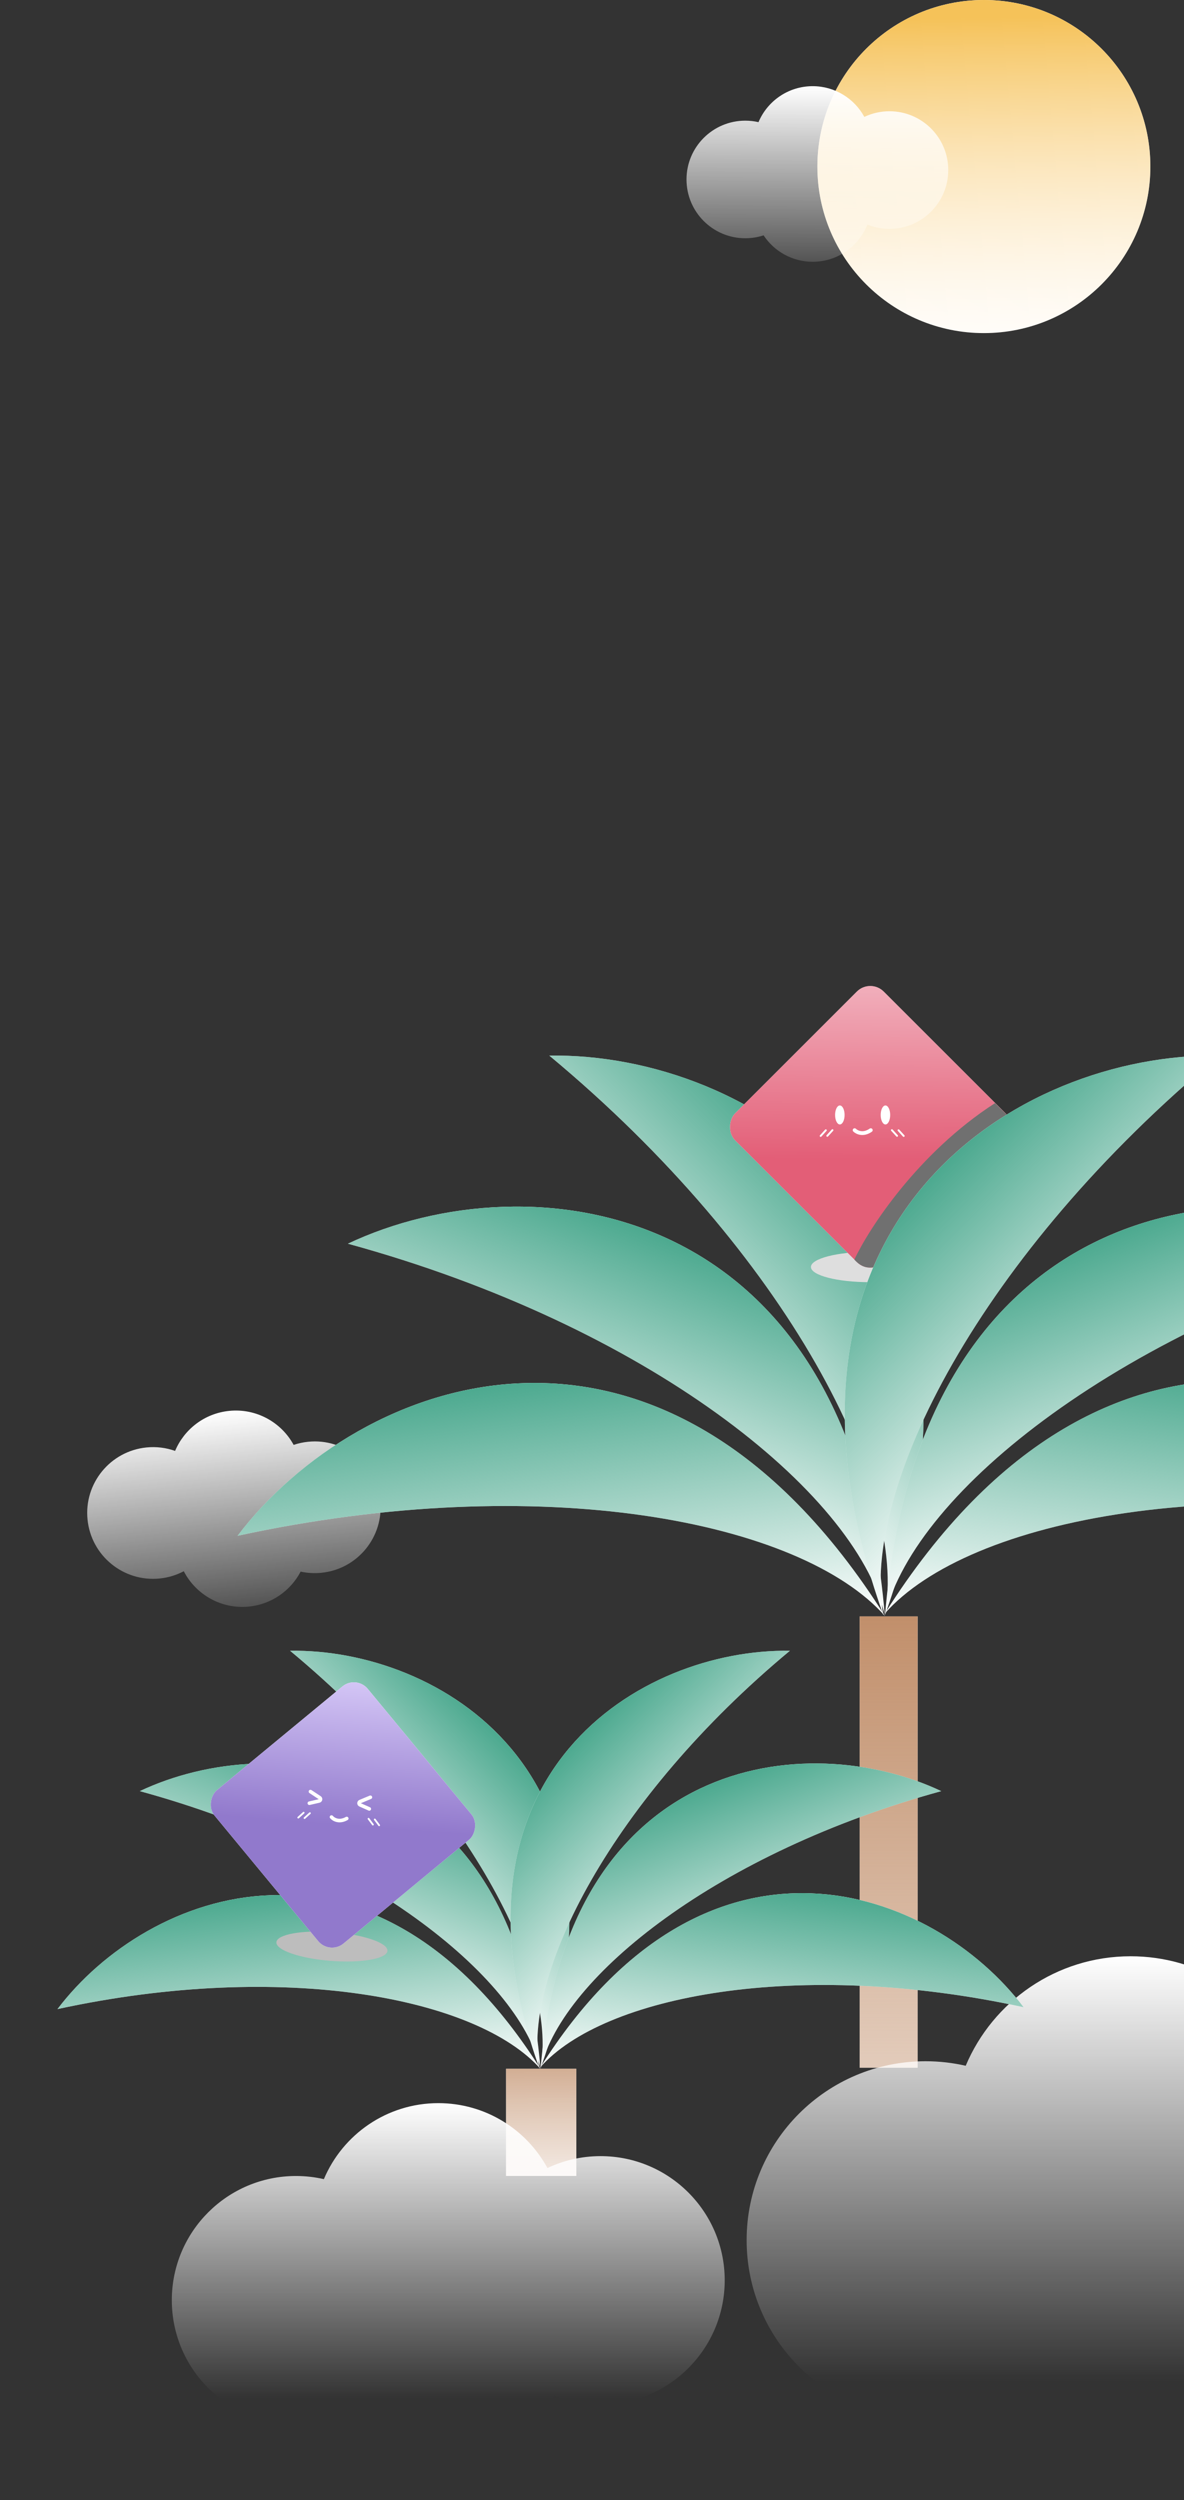 <svg width="379" height="800" viewBox="0 0 379 800" fill="none" xmlns="http://www.w3.org/2000/svg">
<rect x="0" y="0" width="379" height="800" fill="#333333" stroke="none"/>
<g clip-path="url(#clip0_2044_2578)">
<path d="M368.237 53.295C368.237 82.73 344.376 106.591 314.942 106.591C285.507 106.591 261.646 82.73 261.646 53.295C261.646 23.861 285.507 0 314.942 0C344.376 0 368.237 23.861 368.237 53.295Z" fill="white"/>
<path d="M368.237 53.295C368.237 82.73 344.376 106.591 314.942 106.591C285.507 106.591 261.646 82.73 261.646 53.295C261.646 23.861 285.507 0 314.942 0C344.376 0 368.237 23.861 368.237 53.295Z" fill="url(#paint0_linear_2044_2578)"/>
<path fill-rule="evenodd" clip-rule="evenodd" d="M244.43 75.312C242.585 75.916 240.614 76.243 238.566 76.243C228.175 76.243 219.751 67.82 219.751 57.429C219.751 47.038 228.175 38.614 238.566 38.614C240.02 38.614 241.435 38.779 242.794 39.091C245.644 32.325 252.337 27.576 260.14 27.576C267.278 27.576 273.487 31.551 276.675 37.407C279.116 36.251 281.845 35.603 284.725 35.603C295.116 35.603 303.539 44.027 303.539 54.418C303.539 64.809 295.116 73.233 284.725 73.233C282.222 73.233 279.833 72.744 277.648 71.856C274.896 78.833 268.094 83.769 260.14 83.769C253.576 83.769 247.797 80.407 244.43 75.312Z" fill="url(#paint1_linear_2044_2578)"/>
<path fill-rule="evenodd" clip-rule="evenodd" d="M96.237 502.913C98.362 503.38 100.595 503.524 102.877 503.294C114.457 502.128 122.9 491.795 121.734 480.215C120.568 468.635 110.235 460.193 98.655 461.359C97.035 461.522 95.476 461.865 93.996 462.365C90.06 455.145 82.069 450.604 73.373 451.479C65.419 452.28 58.945 457.406 56.049 464.29C53.2 463.275 50.086 462.86 46.877 463.183C35.297 464.349 26.854 474.682 28.02 486.262C29.186 497.842 39.519 506.284 51.099 505.118C53.888 504.837 56.496 504.025 58.83 502.791C62.681 510.256 70.814 514.994 79.679 514.102C86.994 513.365 93.058 508.97 96.237 502.913Z" fill="url(#paint2_linear_2044_2578)"/>
<rect x="275.188" y="517.239" width="18.545" height="144.424" fill="white"/>
<rect x="275.188" y="517.239" width="18.545" height="144.424" fill="url(#paint3_linear_2044_2578)"/>
<path d="M283.314 517.173C256.298 486.614 173.115 470.371 76.045 491.45C114.624 440.503 211.57 403.576 283.314 517.173Z" fill="white"/>
<path d="M283.314 517.173C256.298 486.614 173.115 470.371 76.045 491.45C114.624 440.503 211.57 403.576 283.314 517.173Z" fill="url(#paint4_linear_2044_2578)"/>
<path d="M283.198 516.696C273.389 477.103 207.165 424.211 111.359 397.98C169.135 370.668 272.164 382.794 283.198 516.696Z" fill="white"/>
<path d="M283.198 516.696C273.389 477.103 207.165 424.211 111.359 397.98C169.135 370.668 272.164 382.794 283.198 516.696Z" fill="url(#paint5_linear_2044_2578)"/>
<path d="M283.264 516.887C290.689 476.78 252.233 401.253 175.823 337.782C239.722 336.781 328.537 390.389 283.264 516.887Z" fill="white"/>
<path d="M283.264 516.887C290.689 476.78 252.233 401.253 175.823 337.782C239.722 336.781 328.537 390.389 283.264 516.887Z" fill="url(#paint6_linear_2044_2578)"/>
<path d="M283.319 516.696C293.127 477.103 359.352 424.211 455.158 397.98C397.382 370.668 294.353 382.794 283.319 516.696Z" fill="white"/>
<path d="M283.319 516.696C293.127 477.103 359.352 424.211 455.158 397.98C397.382 370.668 294.353 382.794 283.319 516.696Z" fill="url(#paint7_linear_2044_2578)"/>
<path d="M283.188 516.355C310.204 485.796 393.387 469.553 490.457 490.632C451.877 439.685 354.931 402.758 283.188 516.355Z" fill="white"/>
<path d="M283.188 516.355C310.204 485.796 393.387 469.553 490.457 490.632C451.877 439.685 354.931 402.758 283.188 516.355Z" fill="url(#paint8_linear_2044_2578)"/>
<g style="mix-blend-mode:color-burn">
<ellipse cx="278.433" cy="405.433" rx="18.852" ry="4.865" fill="#DEDEDE"/>
</g>
<rect x="278.578" y="313" width="67.286" height="67.286" rx="6.081" transform="rotate(45 278.578 313)" fill="white"/>
<rect x="278.578" y="313" width="67.286" height="67.286" rx="6.081" transform="rotate(45 278.578 313)" fill="url(#paint9_linear_2044_2578)"/>
<g style="mix-blend-mode:soft-light">
<path d="M318.501 353C293.701 369 277.985 393.4 273.485 403.066C275.99 405.897 278.242 405.699 279.516 405.566C289.016 382.566 312.834 365.333 324.501 359L318.501 353Z" fill="#707070"/>
</g>
<ellipse cx="268.835" cy="356.785" rx="1.521" ry="3.041" fill="white"/>
<ellipse cx="283.43" cy="356.785" rx="1.521" ry="3.041" fill="white"/>
<path d="M264.344 361.687L262.694 363.5" stroke="white" stroke-width="0.608" stroke-linecap="round"/>
<path d="M266.471 361.649L264.821 363.463" stroke="white" stroke-width="0.608" stroke-linecap="round"/>
<path d="M287.625 361.687L289.275 363.5" stroke="white" stroke-width="0.608" stroke-linecap="round"/>
<path d="M285.498 361.649L287.148 363.463" stroke="white" stroke-width="0.608" stroke-linecap="round"/>
<path d="M273.568 361.649C274.277 362.359 276.305 363.353 278.738 361.649" stroke="white" stroke-width="1.216" stroke-linecap="round"/>
<path d="M282.785 516.887C275.36 476.78 313.816 401.253 390.226 337.782C326.327 336.781 237.512 390.389 282.785 516.887Z" fill="white"/>
<path d="M282.785 516.887C275.36 476.78 313.816 401.253 390.226 337.782C326.327 336.781 237.512 390.389 282.785 516.887Z" fill="url(#paint10_linear_2044_2578)"/>
<path fill-rule="evenodd" clip-rule="evenodd" d="M314.102 771.269C308.486 773.109 302.487 774.105 296.256 774.105C264.634 774.105 239 748.47 239 716.848C239 685.226 264.634 659.591 296.256 659.591C300.68 659.591 304.987 660.093 309.123 661.042C317.798 640.453 338.166 626 361.911 626C383.632 626 402.529 638.096 412.232 655.919C419.658 652.399 427.962 650.43 436.727 650.43C468.349 650.43 493.984 676.065 493.984 707.687C493.984 739.309 468.349 764.944 436.727 764.944C429.11 764.944 421.84 763.456 415.192 760.756C406.816 781.986 386.118 797.008 361.911 797.008C341.934 797.008 324.346 786.777 314.102 771.269Z" fill="url(#paint11_linear_2044_2578)"/>
<path d="M173.067 662.107C152.906 639.301 90.83 627.18 18.391 642.911C47.181 604.891 119.528 577.334 173.067 662.107Z" fill="white"/>
<path d="M173.067 662.107C152.906 639.301 90.83 627.18 18.391 642.911C47.181 604.891 119.528 577.334 173.067 662.107Z" fill="url(#paint12_linear_2044_2578)"/>
<path d="M172.981 661.751C165.661 632.205 116.241 592.734 44.744 573.158C87.86 552.777 164.747 561.826 172.981 661.751Z" fill="white"/>
<path d="M172.981 661.751C165.661 632.205 116.241 592.734 44.744 573.158C87.86 552.777 164.747 561.826 172.981 661.751Z" fill="url(#paint13_linear_2044_2578)"/>
<path d="M173.03 661.893C178.571 631.963 149.873 575.6 92.852 528.235C140.536 527.487 206.816 567.493 173.03 661.893Z" fill="white"/>
<path d="M173.03 661.893C178.571 631.963 149.873 575.6 92.852 528.235C140.536 527.487 206.816 567.493 173.03 661.893Z" fill="url(#paint14_linear_2044_2578)"/>
<path d="M172.673 661.893C167.131 631.963 195.83 575.6 252.851 528.235C205.167 527.487 138.887 567.493 172.673 661.893Z" fill="white"/>
<path d="M172.673 661.893C167.131 631.963 195.83 575.6 252.851 528.235C205.167 527.487 138.887 567.493 172.673 661.893Z" fill="url(#paint15_linear_2044_2578)"/>
<path d="M173.071 661.751C180.391 632.205 229.811 592.734 301.308 573.158C258.192 552.777 181.305 561.826 173.071 661.751Z" fill="white"/>
<path d="M173.071 661.751C180.391 632.205 229.811 592.734 301.308 573.158C258.192 552.777 181.305 561.826 173.071 661.751Z" fill="url(#paint16_linear_2044_2578)"/>
<path d="M172.974 661.497C193.135 638.692 255.211 626.57 327.65 642.301C298.86 604.282 226.513 576.724 172.974 661.497Z" fill="white"/>
<path d="M172.974 661.497C193.135 638.692 255.211 626.57 327.65 642.301C298.86 604.282 226.513 576.724 172.974 661.497Z" fill="url(#paint17_linear_2044_2578)"/>
<g style="mix-blend-mode:color-burn">
<ellipse cx="106.247" cy="622.891" rx="17.828" ry="4.601" transform="rotate(4.45 106.247 622.891)" fill="#BDBDBD"/>
</g>
<rect x="114.046" y="535.991" width="63.632" height="63.632" rx="5.751" transform="rotate(50.437 114.046 535.991)" fill="white"/>
<rect x="114.046" y="535.991" width="63.632" height="63.632" rx="5.751" transform="rotate(50.437 114.046 535.991)" fill="url(#paint18_linear_2044_2578)"/>
<path d="M97.195 580.061L95.479 581.621" stroke="white" stroke-width="0.575" stroke-linecap="round"/>
<path d="M99.202 580.216L97.486 581.776" stroke="white" stroke-width="0.575" stroke-linecap="round"/>
<path d="M119.972 582.228L121.363 584.083" stroke="white" stroke-width="0.575" stroke-linecap="round"/>
<path d="M117.972 582.002L119.363 583.858" stroke="white" stroke-width="0.575" stroke-linecap="round"/>
<path d="M106.115 581.451C106.72 582.183 108.539 583.3 110.983 581.914" stroke="white" stroke-width="1.15" stroke-linecap="round"/>
<path d="M99.38 573.301L102.341 575.261C102.762 575.54 102.645 576.187 102.153 576.301L99.026 577.023" stroke="white" stroke-width="1.15" stroke-linecap="round"/>
<path d="M118.56 575.126L115.282 576.493C114.816 576.687 114.809 577.345 115.271 577.549L118.205 578.848" stroke="white" stroke-width="1.15" stroke-linecap="round"/>
<rect x="162" y="662" width="22.478" height="34.28" fill="white"/>
<rect x="162" y="662" width="22.478" height="34.28" fill="url(#paint19_linear_2044_2578)"/>
<path fill-rule="evenodd" clip-rule="evenodd" d="M107.128 773.829C103.23 775.106 99.066 775.797 94.741 775.797C72.793 775.797 55 758.004 55 736.056C55 714.107 72.793 696.315 94.741 696.315C97.812 696.315 100.802 696.663 103.672 697.322C109.694 683.032 123.831 673 140.312 673C155.388 673 168.504 681.395 175.239 693.766C180.393 691.323 186.157 689.956 192.24 689.956C214.188 689.956 231.981 707.749 231.981 729.697C231.981 751.646 214.188 769.439 192.24 769.439C186.953 769.439 181.907 768.406 177.293 766.532C171.479 781.268 157.113 791.694 140.312 791.694C126.446 791.694 114.239 784.593 107.128 773.829Z" fill="url(#paint20_linear_2044_2578)"/>
</g>
<defs>
<linearGradient id="paint0_linear_2044_2578" x1="299.599" y1="5.854" x2="300.951" y2="121.934" gradientUnits="userSpaceOnUse">
<stop stop-color="#F5C259"/>
<stop offset="1" stop-color="#FFF1DD" stop-opacity="0"/>
</linearGradient>
<linearGradient id="paint1_linear_2044_2578" x1="261.645" y1="27.576" x2="261.395" y2="94.556" gradientUnits="userSpaceOnUse">
<stop stop-color="white"/>
<stop offset="1" stop-color="white" stop-opacity="0"/>
</linearGradient>
<linearGradient id="paint2_linear_2044_2578" x1="71.696" y1="451.648" x2="79.491" y2="526.264" gradientUnits="userSpaceOnUse">
<stop stop-color="white"/>
<stop offset="1" stop-color="white" stop-opacity="0"/>
</linearGradient>
<linearGradient id="paint3_linear_2044_2578" x1="284.46" y1="517.239" x2="284.401" y2="661.663" gradientUnits="userSpaceOnUse">
<stop stop-color="#C18F6B"/>
<stop offset="1" stop-color="#C18F6B" stop-opacity="0.46"/>
</linearGradient>
<linearGradient id="paint4_linear_2044_2578" x1="172.12" y1="441.65" x2="182.695" y2="529.312" gradientUnits="userSpaceOnUse">
<stop stop-color="#4CA98F"/>
<stop offset="1" stop-color="#4CA98F" stop-opacity="0"/>
</linearGradient>
<linearGradient id="paint5_linear_2044_2578" x1="219.573" y1="398.291" x2="188.383" y2="480.896" gradientUnits="userSpaceOnUse">
<stop stop-color="#4CA98F"/>
<stop offset="1" stop-color="#4CA98F" stop-opacity="0"/>
</linearGradient>
<linearGradient id="paint6_linear_2044_2578" x1="274.242" y1="382.774" x2="211.71" y2="445.113" gradientUnits="userSpaceOnUse">
<stop stop-color="#4CA98F"/>
<stop offset="1" stop-color="#4CA98F" stop-opacity="0"/>
</linearGradient>
<linearGradient id="paint7_linear_2044_2578" x1="346.944" y1="398.291" x2="378.134" y2="480.896" gradientUnits="userSpaceOnUse">
<stop stop-color="#4CA98F"/>
<stop offset="1" stop-color="#4CA98F" stop-opacity="0"/>
</linearGradient>
<linearGradient id="paint8_linear_2044_2578" x1="394.382" y1="440.833" x2="383.806" y2="528.494" gradientUnits="userSpaceOnUse">
<stop stop-color="#4CA98F"/>
<stop offset="1" stop-color="#4CA98F" stop-opacity="0"/>
</linearGradient>
<linearGradient id="paint9_linear_2044_2578" x1="319.326" y1="353.953" x2="241.588" y2="275.599" gradientUnits="userSpaceOnUse">
<stop stop-color="#E35E77"/>
<stop offset="1" stop-color="#E35E77" stop-opacity="0"/>
</linearGradient>
<linearGradient id="paint10_linear_2044_2578" x1="291.807" y1="382.774" x2="354.339" y2="445.113" gradientUnits="userSpaceOnUse">
<stop stop-color="#4CA98F"/>
<stop offset="1" stop-color="#4CA98F" stop-opacity="0"/>
</linearGradient>
<linearGradient id="paint11_linear_2044_2578" x1="366.492" y1="626" x2="366.492" y2="761.992" gradientUnits="userSpaceOnUse">
<stop stop-color="white"/>
<stop offset="1" stop-color="white" stop-opacity="0"/>
</linearGradient>
<linearGradient id="paint12_linear_2044_2578" x1="90.088" y1="605.747" x2="97.98" y2="671.165" gradientUnits="userSpaceOnUse">
<stop stop-color="#4CA98F"/>
<stop offset="1" stop-color="#4CA98F" stop-opacity="0"/>
</linearGradient>
<linearGradient id="paint13_linear_2044_2578" x1="125.5" y1="573.39" x2="102.224" y2="635.035" gradientUnits="userSpaceOnUse">
<stop stop-color="#4CA98F"/>
<stop offset="1" stop-color="#4CA98F" stop-opacity="0"/>
</linearGradient>
<linearGradient id="paint14_linear_2044_2578" x1="166.297" y1="561.81" x2="119.633" y2="608.331" gradientUnits="userSpaceOnUse">
<stop stop-color="#4CA98F"/>
<stop offset="1" stop-color="#4CA98F" stop-opacity="0"/>
</linearGradient>
<linearGradient id="paint15_linear_2044_2578" x1="179.406" y1="561.81" x2="226.07" y2="608.331" gradientUnits="userSpaceOnUse">
<stop stop-color="#4CA98F"/>
<stop offset="1" stop-color="#4CA98F" stop-opacity="0"/>
</linearGradient>
<linearGradient id="paint16_linear_2044_2578" x1="220.552" y1="573.39" x2="243.828" y2="635.035" gradientUnits="userSpaceOnUse">
<stop stop-color="#4CA98F"/>
<stop offset="1" stop-color="#4CA98F" stop-opacity="0"/>
</linearGradient>
<linearGradient id="paint17_linear_2044_2578" x1="255.953" y1="605.138" x2="248.061" y2="670.556" gradientUnits="userSpaceOnUse">
<stop stop-color="#4CA98F"/>
<stop offset="1" stop-color="#4CA98F" stop-opacity="0"/>
</linearGradient>
<linearGradient id="paint18_linear_2044_2578" x1="148.107" y1="570.247" x2="88.555" y2="512.844" gradientUnits="userSpaceOnUse">
<stop stop-color="#9179CC"/>
<stop offset="0.684" stop-color="#E3D7FF"/>
<stop offset="1" stop-color="#9179CC" stop-opacity="0"/>
</linearGradient>
<linearGradient id="paint19_linear_2044_2578" x1="172.751" y1="648.42" x2="173.004" y2="716.481" gradientUnits="userSpaceOnUse">
<stop stop-color="#C18F6B"/>
<stop offset="1" stop-color="white" stop-opacity="0.52"/>
</linearGradient>
<linearGradient id="paint20_linear_2044_2578" x1="143.491" y1="673" x2="143.491" y2="767.39" gradientUnits="userSpaceOnUse">
<stop stop-color="white"/>
<stop offset="1" stop-color="white" stop-opacity="0"/>
</linearGradient>
<clipPath id="clip0_2044_2578">
<rect width="379" height="800" fill="white"/>
</clipPath>
</defs>
</svg>
